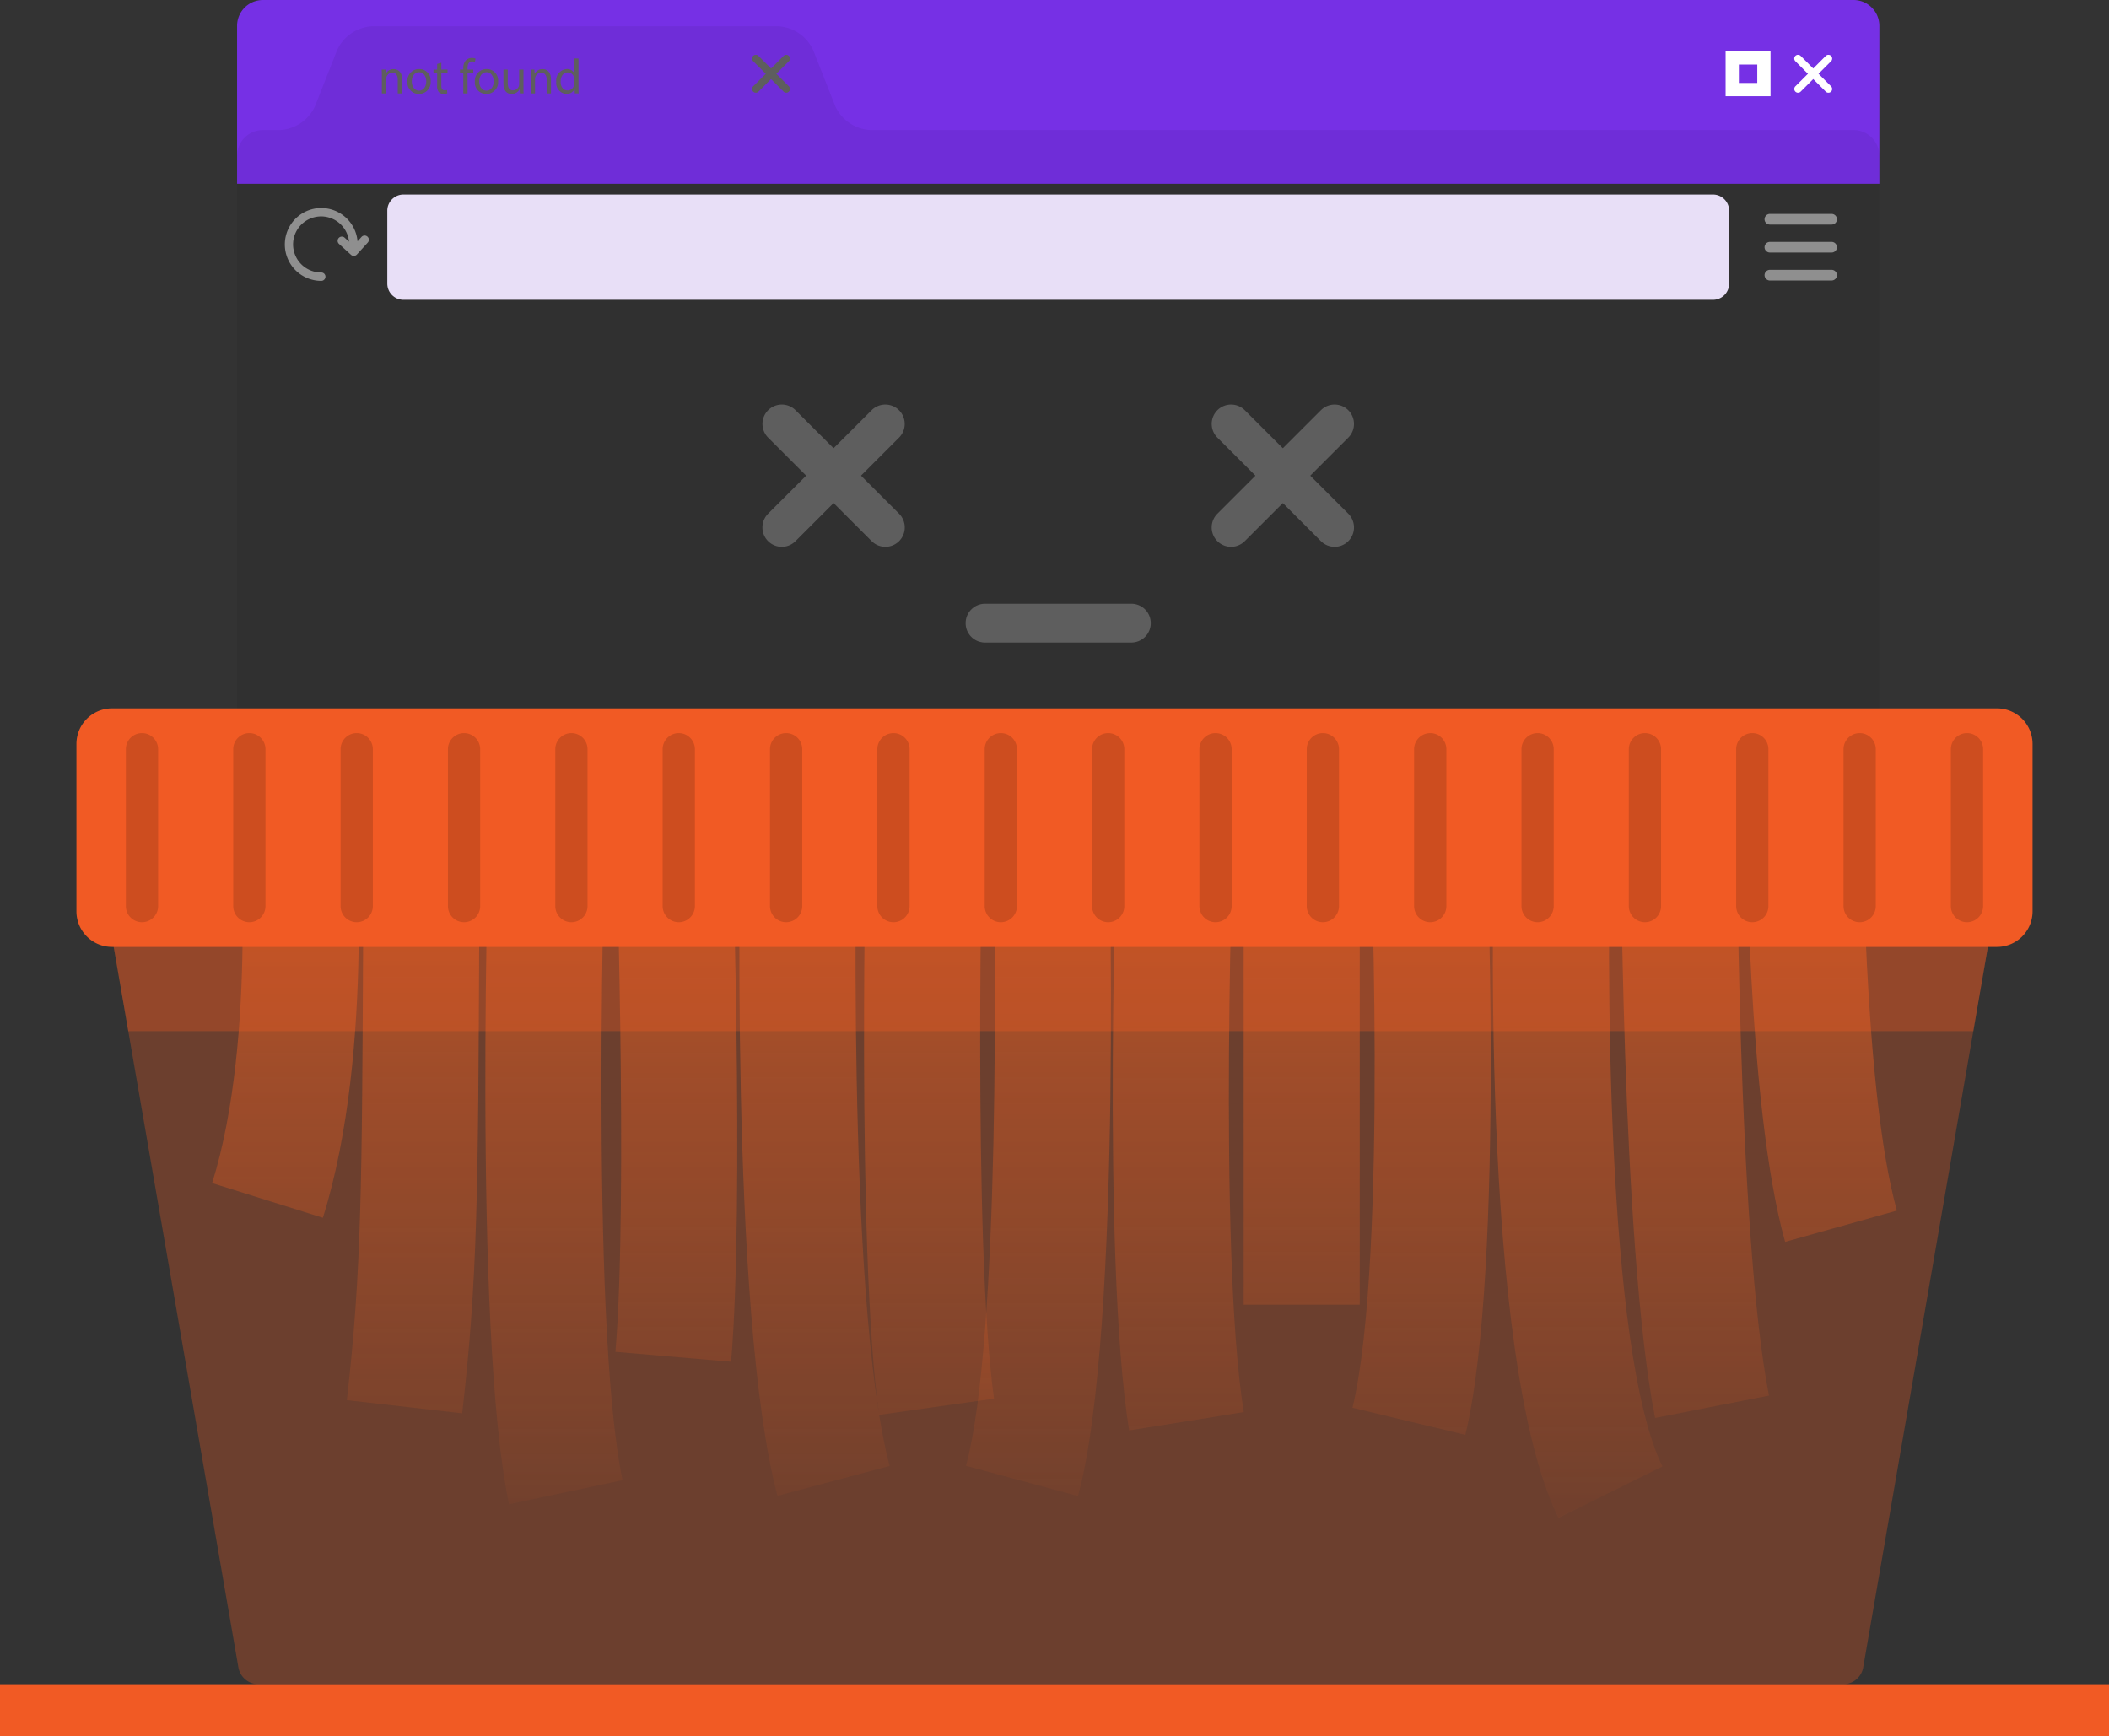 <svg xmlns="http://www.w3.org/2000/svg" xmlns:xlink="http://www.w3.org/1999/xlink" width="159.05" height="130.939" viewBox="0 0 159.05 130.939">
    <rect x="0" y="0" width="159.05" height="130.939" fill="#333333" stroke="none"/>
    <defs>
        <linearGradient id="linear-gradient" x1=".5" x2=".5" y1="1.683" y2="-.01" gradientUnits="objectBoundingBox">
            <stop offset="0" stop-color="#f26522" stop-opacity=".051"/>
            <stop offset="1" stop-color="#f26522" stop-opacity=".6"/>
        </linearGradient>
        <linearGradient id="linear-gradient-2" x1=".5" x2=".5" y1="1.144" y2="-.015" xlink:href="#linear-gradient"/>
        <linearGradient id="linear-gradient-3" x1=".5" x2=".5" y1=".995" y2="-.011" xlink:href="#linear-gradient"/>
        <linearGradient id="linear-gradient-4" x1=".5" x2=".5" y1="1.25" y2="-.013" xlink:href="#linear-gradient"/>
        <linearGradient id="linear-gradient-5" x1=".5" x2=".5" y1="1.007" y2="-.011" xlink:href="#linear-gradient"/>
        <linearGradient id="linear-gradient-6" x1=".5" x2=".5" y1="1.141" y2="-.013" xlink:href="#linear-gradient"/>
        <linearGradient id="linear-gradient-7" x1=".5" x2=".5" y1="1.006" y2="-.011" xlink:href="#linear-gradient"/>
        <linearGradient id="linear-gradient-8" x1=".5" x2=".5" y1="1.112" y2="-.011" xlink:href="#linear-gradient"/>
        <linearGradient id="linear-gradient-9" x1=".5" x2=".5" y1="1.395" y2="-.019" xlink:href="#linear-gradient"/>
        <linearGradient id="linear-gradient-10" x1=".5" x2=".5" y1="1.104" y2="-.011" xlink:href="#linear-gradient"/>
        <linearGradient id="linear-gradient-11" x1=".5" x2=".5" y1=".975" y2="-.01" xlink:href="#linear-gradient"/>
        <linearGradient id="linear-gradient-12" x1=".5" x2=".5" y1="1.135" y2="-.015" xlink:href="#linear-gradient"/>
        <linearGradient id="linear-gradient-13" x1=".5" x2=".5" y1="1.598" y2="-.021" xlink:href="#linear-gradient"/>
        <style>
            .cls-16{fill:#5e5e5e}.cls-17{fill:#fff}.cls-20{fill:#8f8f8f}.cls-21,.cls-22{fill:#f15a24}.cls-21{opacity:.3}
        </style>
    </defs>
    <g id="Groupe_51" transform="translate(-103.667 -109.172)">
        <path id="Tracé_55" fill="#7630e5" d="M258.472 109.172H138.51a1.95 1.95 0 0 0-1.945 1.945v11.915h123.853v-11.915a1.951 1.951 0 0 0-1.946-1.945z" transform="translate(-15.019)"/>
        <g id="Groupe_64" transform="translate(119.664 169.804)">
            <g id="Groupe_51-2" transform="translate(0 0)">
                <path id="Tracé_56" fill="url(#linear-gradient)" d="M141.456 251.955l-8.354-2.616c3.457-11.039 2-27.631 1.981-27.8l8.717-.8c.069.751 1.641 18.489-2.344 31.216z" transform="translate(-133.102 -220.741)"/>
            </g>
            <g id="Groupe_52" transform="translate(10.163 0.376)">
                <path id="Tracé_57" fill="url(#linear-gradient-2)" d="M160.5 267.022l-8.7-.995c1.111-9.719 1.141-16.13 1.23-35.164.014-2.846.028-5.972.048-9.431l8.754.05c-.02 3.455-.035 6.579-.048 9.422-.084 19.396-.118 25.925-1.284 36.118z" transform="translate(-151.803 -221.433)"/>
            </g>
            <g id="Groupe_53" transform="translate(20.601 0.254)">
                <path id="Tracé_58" fill="url(#linear-gradient-3)" d="M172.8 273.773c-2.754-13.016-1.519-50.955-1.466-52.564l8.749.293c-.012.384-1.254 38.478 1.28 50.459z" transform="translate(-171.009 -221.209)"/>
            </g>
            <g id="Groupe_54" transform="translate(30.402 0.251)">
                <path id="Tracé_59" fill="url(#linear-gradient-4)" d="M197.779 263.025l-8.722-.748c.978-11.4 0-40.481-.014-40.774l8.75-.3c.042 1.216 1.007 29.903-.014 41.822z" transform="translate(-189.044 -221.203)"/>
            </g>
            <g id="Groupe_55" transform="translate(39.764 0.292)">
                <path id="Tracé_60" fill="url(#linear-gradient-5)" d="M209.145 273.174c-3.66-13.743-2.8-50.344-2.759-51.9l8.752.218c-.009.367-.873 36.891 2.466 49.425z" transform="translate(-206.271 -221.278)"/>
            </g>
            <g id="Groupe_56" transform="translate(49.165 0.295)">
                <path id="Tracé_61" fill="url(#linear-gradient-6)" d="M224.705 267.069c-1.733-12.254-.975-44.423-.941-45.786l8.751.213c-.007.327-.774 32.807.858 44.348z" transform="translate(-223.57 -221.283)"/>
            </g>
            <g id="Groupe_57" transform="translate(56.853 0.27)">
                <path id="Tracé_62" fill="url(#linear-gradient-7)" d="M246.167 273.17l-8.451-2.281c2.554-9.462 2.3-38.86 1.985-49.388l8.75-.262c.049 1.598 1.128 39.293-2.284 51.931z" transform="translate(-237.716 -221.238)"/>
            </g>
            <g id="Groupe_58" transform="translate(67.921 0.233)">
                <path id="Tracé_63" fill="url(#linear-gradient-8)" d="M259.318 268.192c-2.11-13.164-.892-45.646-.839-47.022l8.747.336c-.012.329-1.239 32.988.736 45.3z" transform="translate(-258.082 -221.17)"/>
            </g>
            <g id="Groupe_59" transform="translate(77.794 0.401)">
                <path id="Rectangle_178" fill="url(#linear-gradient-9)" d="M0 0H8.754V37.367H0z"/>
            </g>
            <g id="Groupe_60" transform="translate(86.001 0.205)">
                <path id="Tracé_64" fill="url(#linear-gradient-10)" d="M299.865 268.5l-8.513-2.043c2.741-11.419 1.291-44.61 1.275-44.944l8.746-.392c.063 1.411 1.519 34.762-1.508 47.379z" transform="translate(-291.352 -221.118)"/>
            </g>
            <g id="Groupe_61" transform="translate(96.583 0.249)">
                <path id="Tracé_65" fill="url(#linear-gradient-11)" d="M315.773 274.8c-6.031-12.188-4.925-49.4-4.779-53.6l8.748.3c-.373 10.81-.407 40.762 3.876 49.418z" transform="translate(-310.822 -221.199)"/>
            </g>
            <g id="Groupe_62" transform="translate(106.23 0.401)">
                <path id="Tracé_66" fill="url(#linear-gradient-12)" d="M331.165 267.39c-2.561-13.034-2.591-44.574-2.591-45.911h8.754c0 .318.028 32.021 2.426 44.223z" transform="translate(-328.574 -221.479)"/>
            </g>
            <g id="Groupe_63" transform="translate(115.709 0.4)">
                <path id="Tracé_67" fill="url(#linear-gradient-13)" d="M348.935 254.108c-2.885-10.309-2.918-31.723-2.918-32.63h8.754c0 .211.033 21.118 2.594 30.271z" transform="translate(-346.017 -221.477)"/>
            </g>
        </g>
        <path id="Tracé_68" d="M184.332 120.644a3.091 3.091 0 0 1-2.659-1.81l-1.659-4.209a3.092 3.092 0 0 0-2.66-1.809h-30.589a3.091 3.091 0 0 0-2.659 1.809l-1.659 4.209a3.092 3.092 0 0 1-2.66 1.81h-1.277a1.95 1.95 0 0 0-1.945 1.945v54.794a1.951 1.951 0 0 0 1.945 1.946h119.962a1.951 1.951 0 0 0 1.946-1.946v-54.794a1.951 1.951 0 0 0-1.946-1.945z" opacity="0.06" transform="translate(-15.019 -1.664)"/>
        <g id="Groupe_65" transform="translate(132.448 113.541)">
            <path id="Tracé_69" d="M156.641 119.281c0-.186 0-.337-.015-.486h.289l.018.3h.008a.659.659 0 0 1 .593-.337c.248 0 .634.148.634.764v1.071h-.326v-1.034c0-.289-.108-.53-.415-.53a.463.463 0 0 0-.438.333.476.476 0 0 0-.022.153v1.078h-.326z" class="cls-16" transform="translate(-156.626 -117.916)"/>
            <path id="Tracé_70" d="M161.956 119.677a.877.877 0 0 1-.893.953.853.853 0 0 1-.86-.923.876.876 0 0 1 .89-.953.849.849 0 0 1 .863.923zm-1.423.018c0 .393.226.69.545.69s.545-.293.545-.7c0-.3-.152-.69-.537-.69s-.554.359-.554.705z" class="cls-16" transform="translate(-158.259 -117.916)"/>
            <path id="Tracé_71" d="M164.41 117.881v.515h.467v.248h-.467v.967c0 .223.063.349.245.349a.706.706 0 0 0 .189-.022l.015.245a.79.79 0 0 1-.289.045.451.451 0 0 1-.352-.137.66.66 0 0 1-.126-.467v-.978h-.278v-.246h.278v-.43z" class="cls-16" transform="translate(-159.907 -117.517)"/>
            <path id="Tracé_72" d="M167.745 119.885v-1.546h-.252v-.248h.252v-.085a.843.843 0 0 1 .208-.626.622.622 0 0 1 .437-.167.752.752 0 0 1 .278.052l-.045.252a.486.486 0 0 0-.208-.041c-.278 0-.348.245-.348.519v.1h.434v.248h-.434v1.546z" class="cls-16" transform="translate(-161.587 -117.212)"/>
            <path id="Tracé_73" d="M171.314 119.677a.877.877 0 0 1-.893.953.853.853 0 0 1-.86-.923.876.876 0 0 1 .89-.953.849.849 0 0 1 .863.923zm-1.423.018c0 .393.226.69.545.69s.545-.293.545-.7c0-.3-.152-.69-.537-.69s-.553.359-.553.705z" class="cls-16" transform="translate(-162.531 -117.916)"/>
            <path id="Tracé_74" d="M175.039 120.133c0 .185 0 .349.014.49h-.289l-.018-.293h-.008a.676.676 0 0 1-.593.334c-.282 0-.619-.156-.619-.786v-1.049h.327v.993c0 .341.1.571.4.571a.47.47 0 0 0 .43-.3.477.477 0 0 0 .03-.167v-1.1h.327z" class="cls-16" transform="translate(-164.342 -117.95)"/>
            <path id="Tracé_75" d="M177.3 119.281c0-.186 0-.337-.015-.486h.289l.019.3h.007a.659.659 0 0 1 .593-.337c.248 0 .634.148.634.764v1.071h-.327v-1.034c0-.289-.108-.53-.415-.53a.464.464 0 0 0-.438.333.476.476 0 0 0-.022.153v1.078h-.325z" class="cls-16" transform="translate(-166.056 -117.916)"/>
            <path id="Tracé_76" d="M182.535 117.287v2.168c0 .159 0 .341.015.464h-.293l-.015-.311h-.007a.665.665 0 0 1-.612.352.819.819 0 0 1-.768-.912.859.859 0 0 1 .8-.964.6.6 0 0 1 .541.274h.008v-1.072zm-.326 1.568a.563.563 0 0 0-.015-.137.479.479 0 0 0-.471-.378c-.337 0-.537.3-.537.693 0 .363.178.664.53.664a.49.49 0 0 0 .478-.389.555.555 0 0 0 .015-.141z" class="cls-16" transform="translate(-167.688 -117.246)"/>
        </g>
        <g id="Groupe_66" transform="translate(160.385 113.304)">
            <path id="Tracé_77" d="M208.517 119.552a.283.283 0 0 1-.4 0 .284.284 0 0 1 0-.4l2.293-2.292a.284.284 0 0 1 .4 0 .284.284 0 0 1 0 .4z" class="cls-16" transform="translate(-208.033 -116.775)"/>
            <path id="Tracé_78" d="M208.116 117.259a.283.283 0 0 1 0-.4.284.284 0 0 1 .4 0l2.293 2.293a.285.285 0 0 1 0 .4.283.283 0 0 1-.4 0z" class="cls-16" transform="translate(-208.033 -116.775)"/>
        </g>
        <g id="Groupe_67" transform="translate(238.981 113.304)">
            <path id="Tracé_79" d="M353.141 119.552a.283.283 0 0 1-.4 0 .284.284 0 0 1 0-.4l2.293-2.292a.283.283 0 0 1 .4 0 .283.283 0 0 1 0 .4z" class="cls-17" transform="translate(-352.657 -116.775)"/>
            <path id="Tracé_80" d="M352.74 117.259a.283.283 0 0 1 0-.4.284.284 0 0 1 .4 0l2.293 2.293a.284.284 0 0 1 0 .4.283.283 0 0 1-.4 0z" class="cls-17" transform="translate(-352.657 -116.775)"/>
        </g>
        <path id="Rectangle_179" fill="#e8dff7" d="M1.221 0h98.752a1.221 1.221 0 0 1 1.221 1.221v5.5a1.221 1.221 0 0 1-1.221 1.221H1.222A1.222 1.222 0 0 1 0 6.722v-5.5A1.221 1.221 0 0 1 1.221 0z" transform="translate(132.875 123.842)"/>
        <path id="Rectangle_180" fill="none" stroke="#fff" stroke-miterlimit="10" d="M0 0H2.388V2.388H0z" transform="translate(234.303 113.54)"/>
        <path id="Ligne_72" d="M2.388 0L0 0" class="cls-17" transform="translate(229.388 115.927)"/>
        <g id="Groupe_76" transform="translate(161.166 139.681)">
            <g id="Groupe_74" transform="translate(0)">
                <g id="Groupe_70">
                    <g id="Groupe_68" transform="translate(0.001)">
                        <path id="Tracé_81" d="M209.9 167.808a1.462 1.462 0 0 1 0-2.067 1.462 1.462 0 0 1 2.067 0l7.807 7.806a1.464 1.464 0 0 1 0 2.071 1.462 1.462 0 0 1-2.065 0z" class="cls-16" transform="translate(-209.471 -165.311)"/>
                    </g>
                    <g id="Groupe_69">
                        <path id="Tracé_82" d="M219.772 167.808a1.462 1.462 0 0 0 0-2.067 1.464 1.464 0 0 0-2.068 0l-7.806 7.806a1.464 1.464 0 0 0 0 2.071 1.461 1.461 0 0 0 2.065 0z" class="cls-16" transform="translate(-209.47 -165.311)"/>
                    </g>
                </g>
                <g id="Groupe_73" transform="translate(33.882)">
                    <g id="Groupe_71" transform="translate(0)">
                        <path id="Tracé_83" d="M272.243 167.808a1.463 1.463 0 0 1 0-2.067 1.464 1.464 0 0 1 2.068 0l7.806 7.806a1.465 1.465 0 0 1 0 2.071 1.462 1.462 0 0 1-2.065 0z" class="cls-16" transform="translate(-271.815 -165.311)"/>
                    </g>
                    <g id="Groupe_72">
                        <path id="Tracé_84" d="M282.116 167.808a1.461 1.461 0 0 0 0-2.067 1.462 1.462 0 0 0-2.067 0l-7.807 7.806a1.464 1.464 0 0 0 0 2.071 1.462 1.462 0 0 0 2.065 0z" class="cls-16" transform="translate(-271.815 -165.311)"/>
                    </g>
                </g>
            </g>
            <g id="Groupe_75" transform="translate(15.325 15.026)">
                <path id="Tracé_85" d="M250.169 195.887a1.462 1.462 0 0 0 1.461-1.462 1.461 1.461 0 0 0-1.459-1.464h-11.04a1.464 1.464 0 0 0-1.462 1.466 1.46 1.46 0 0 0 1.46 1.46z" class="cls-16" transform="translate(-237.67 -192.961)"/>
            </g>
        </g>
        <g id="Groupe_77" transform="translate(236.731 125.301)">
            <path id="Tracé_86" d="M353.988 139.255a.4.4 0 0 1-.4.405h-4.661a.4.4 0 0 1-.4-.405.405.405 0 0 1 .4-.4h4.661a.405.405 0 0 1 .4.4z" class="cls-20" transform="translate(-348.517 -138.851)"/>
            <path id="Tracé_87" d="M353.988 143.134a.405.405 0 0 1-.4.405h-4.661a.405.405 0 0 1-.4-.405.405.405 0 0 1 .4-.4h4.661a.405.405 0 0 1 .4.4z" class="cls-20" transform="translate(-348.517 -140.621)"/>
            <path id="Tracé_88" d="M353.988 147.012a.405.405 0 0 1-.4.406h-4.661a.405.405 0 0 1-.4-.406.405.405 0 0 1 .4-.4h4.661a.405.405 0 0 1 .4.4z" class="cls-20" transform="translate(-348.517 -142.392)"/>
        </g>
        <path id="Tracé_89" d="M149.421 140.2a.318.318 0 0 0-.447.021l-.3.332a2.747 2.747 0 1 0-2.736 2.984.316.316 0 1 0 0-.633 2.115 2.115 0 1 1 2.094-2.323l-.33-.3a.316.316 0 0 0-.426.467l.9.82a.313.313 0 0 0 .213.083h.015a.318.318 0 0 0 .219-.1l.82-.9a.316.316 0 0 0-.022-.451z" class="cls-20" transform="translate(-18.043 -13.182)"/>
        <path id="Tracé_90" d="M250.754 290.052a1.533 1.533 0 0 1-1.449 1.239H129.678a1.533 1.533 0 0 1-1.449-1.239l-10.121-58.484c-.164-.947.356-1.717 1.161-1.717h140.444c.806 0 1.326.77 1.162 1.717z" class="cls-21" transform="translate(-6.579 -55.095)"/>
        <path id="Tracé_91" d="M259.713 229.85H119.269c-.805 0-1.325.77-1.161 1.717l1.811 10.467h139.145l1.811-10.467c.164-.947-.356-1.717-1.162-1.717z" class="cls-21" transform="translate(-6.579 -55.095)"/>
        <path id="Rectangle_181" d="M2.685 0h142.152a2.685 2.685 0 0 1 2.685 2.685V15.31a2.684 2.684 0 0 1-2.684 2.684H2.684A2.684 2.684 0 0 1 0 15.31V2.685A2.685 2.685 0 0 1 2.685 0z" class="cls-22" transform="translate(109.431 162.596)"/>
        <g id="Groupe_78" opacity="0.15" transform="translate(113.16 164.461)">
            <path id="Tracé_92" d="M123.566 223.957a1.216 1.216 0 0 1-1.216 1.216 1.216 1.216 0 0 1-1.216-1.216v-11.833a1.215 1.215 0 0 1 1.216-1.216 1.215 1.215 0 0 1 1.216 1.216z" transform="translate(-121.135 -210.908)"/>
            <path id="Tracé_93" d="M138.464 223.957a1.216 1.216 0 0 1-1.216 1.216 1.216 1.216 0 0 1-1.216-1.216v-11.833a1.215 1.215 0 0 1 1.216-1.216 1.216 1.216 0 0 1 1.216 1.216z" transform="translate(-127.936 -210.908)"/>
            <path id="Tracé_94" d="M153.362 223.957a1.216 1.216 0 0 1-1.216 1.216 1.216 1.216 0 0 1-1.216-1.216v-11.833a1.215 1.215 0 0 1 1.216-1.216 1.216 1.216 0 0 1 1.216 1.216z" transform="translate(-134.738 -210.908)"/>
            <path id="Tracé_95" d="M168.258 223.957a1.216 1.216 0 0 1-1.216 1.216 1.216 1.216 0 0 1-1.216-1.216v-11.833a1.216 1.216 0 0 1 1.216-1.216 1.216 1.216 0 0 1 1.216 1.216z" transform="translate(-141.539 -210.908)"/>
            <path id="Tracé_96" d="M183.155 223.957a1.216 1.216 0 0 1-1.215 1.216 1.216 1.216 0 0 1-1.216-1.216v-11.833a1.216 1.216 0 0 1 1.216-1.216 1.215 1.215 0 0 1 1.215 1.216z" transform="translate(-148.34 -210.908)"/>
            <path id="Tracé_97" d="M198.054 223.957a1.216 1.216 0 0 1-1.216 1.216 1.216 1.216 0 0 1-1.216-1.216v-11.833a1.216 1.216 0 0 1 1.216-1.216 1.216 1.216 0 0 1 1.216 1.216z" transform="translate(-155.142 -210.908)"/>
            <path id="Tracé_98" d="M212.951 223.957a1.216 1.216 0 0 1-1.216 1.216 1.216 1.216 0 0 1-1.216-1.216v-11.833a1.215 1.215 0 0 1 1.216-1.216 1.215 1.215 0 0 1 1.216 1.216z" transform="translate(-161.943 -210.908)"/>
            <path id="Tracé_99" d="M227.849 223.957a1.216 1.216 0 0 1-1.217 1.216 1.216 1.216 0 0 1-1.215-1.216v-11.833a1.215 1.215 0 0 1 1.215-1.216 1.216 1.216 0 0 1 1.217 1.216z" transform="translate(-168.745 -210.908)"/>
            <path id="Tracé_100" d="M242.745 223.957a1.216 1.216 0 0 1-1.215 1.216 1.216 1.216 0 0 1-1.217-1.216v-11.833a1.216 1.216 0 0 1 1.217-1.216 1.215 1.215 0 0 1 1.215 1.216z" transform="translate(-175.545 -210.908)"/>
            <path id="Tracé_101" d="M257.643 223.957a1.216 1.216 0 0 1-1.216 1.216 1.216 1.216 0 0 1-1.215-1.216v-11.833a1.215 1.215 0 0 1 1.215-1.216 1.215 1.215 0 0 1 1.216 1.216z" transform="translate(-182.347 -210.908)"/>
            <path id="Tracé_102" d="M272.54 223.957a1.216 1.216 0 0 1-1.215 1.216 1.216 1.216 0 0 1-1.217-1.216v-11.833a1.216 1.216 0 0 1 1.217-1.216 1.215 1.215 0 0 1 1.215 1.216z" transform="translate(-189.148 -210.908)"/>
            <path id="Tracé_103" d="M287.437 223.957a1.216 1.216 0 0 1-1.216 1.216 1.216 1.216 0 0 1-1.216-1.216v-11.833a1.215 1.215 0 0 1 1.216-1.216 1.216 1.216 0 0 1 1.216 1.216z" transform="translate(-195.95 -210.908)"/>
            <path id="Tracé_104" d="M302.335 223.957a1.216 1.216 0 0 1-1.216 1.216 1.216 1.216 0 0 1-1.216-1.216v-11.833a1.216 1.216 0 0 1 1.216-1.216 1.215 1.215 0 0 1 1.216 1.216z" transform="translate(-202.751 -210.908)"/>
            <path id="Tracé_105" d="M317.233 223.957a1.216 1.216 0 0 1-1.216 1.216 1.216 1.216 0 0 1-1.215-1.216v-11.833a1.215 1.215 0 0 1 1.215-1.216 1.216 1.216 0 0 1 1.216 1.216z" transform="translate(-209.553 -210.908)"/>
            <path id="Tracé_106" d="M332.13 223.957a1.216 1.216 0 0 1-1.216 1.216 1.216 1.216 0 0 1-1.216-1.216v-11.833a1.216 1.216 0 0 1 1.216-1.216 1.216 1.216 0 0 1 1.216 1.216z" transform="translate(-216.354 -210.908)"/>
            <path id="Tracé_107" d="M347.027 223.957a1.216 1.216 0 0 1-1.216 1.216 1.216 1.216 0 0 1-1.216-1.216v-11.833a1.216 1.216 0 0 1 1.216-1.216 1.215 1.215 0 0 1 1.216 1.216z" transform="translate(-223.155 -210.908)"/>
            <path id="Tracé_108" d="M361.925 223.957a1.216 1.216 0 0 1-1.216 1.216 1.215 1.215 0 0 1-1.215-1.216v-11.833a1.215 1.215 0 0 1 1.215-1.216 1.216 1.216 0 0 1 1.216 1.216z" transform="translate(-229.957 -210.908)"/>
            <path id="Tracé_109" d="M376.822 223.957a1.216 1.216 0 0 1-1.216 1.216 1.216 1.216 0 0 1-1.216-1.216v-11.833a1.216 1.216 0 0 1 1.216-1.216 1.215 1.215 0 0 1 1.216 1.216z" transform="translate(-236.758 -210.908)"/>
        </g>
        <path id="Rectangle_182" d="M0 0H159.05V3.916H0z" class="cls-22" transform="translate(103.667 236.195)"/>
    </g>
</svg>
